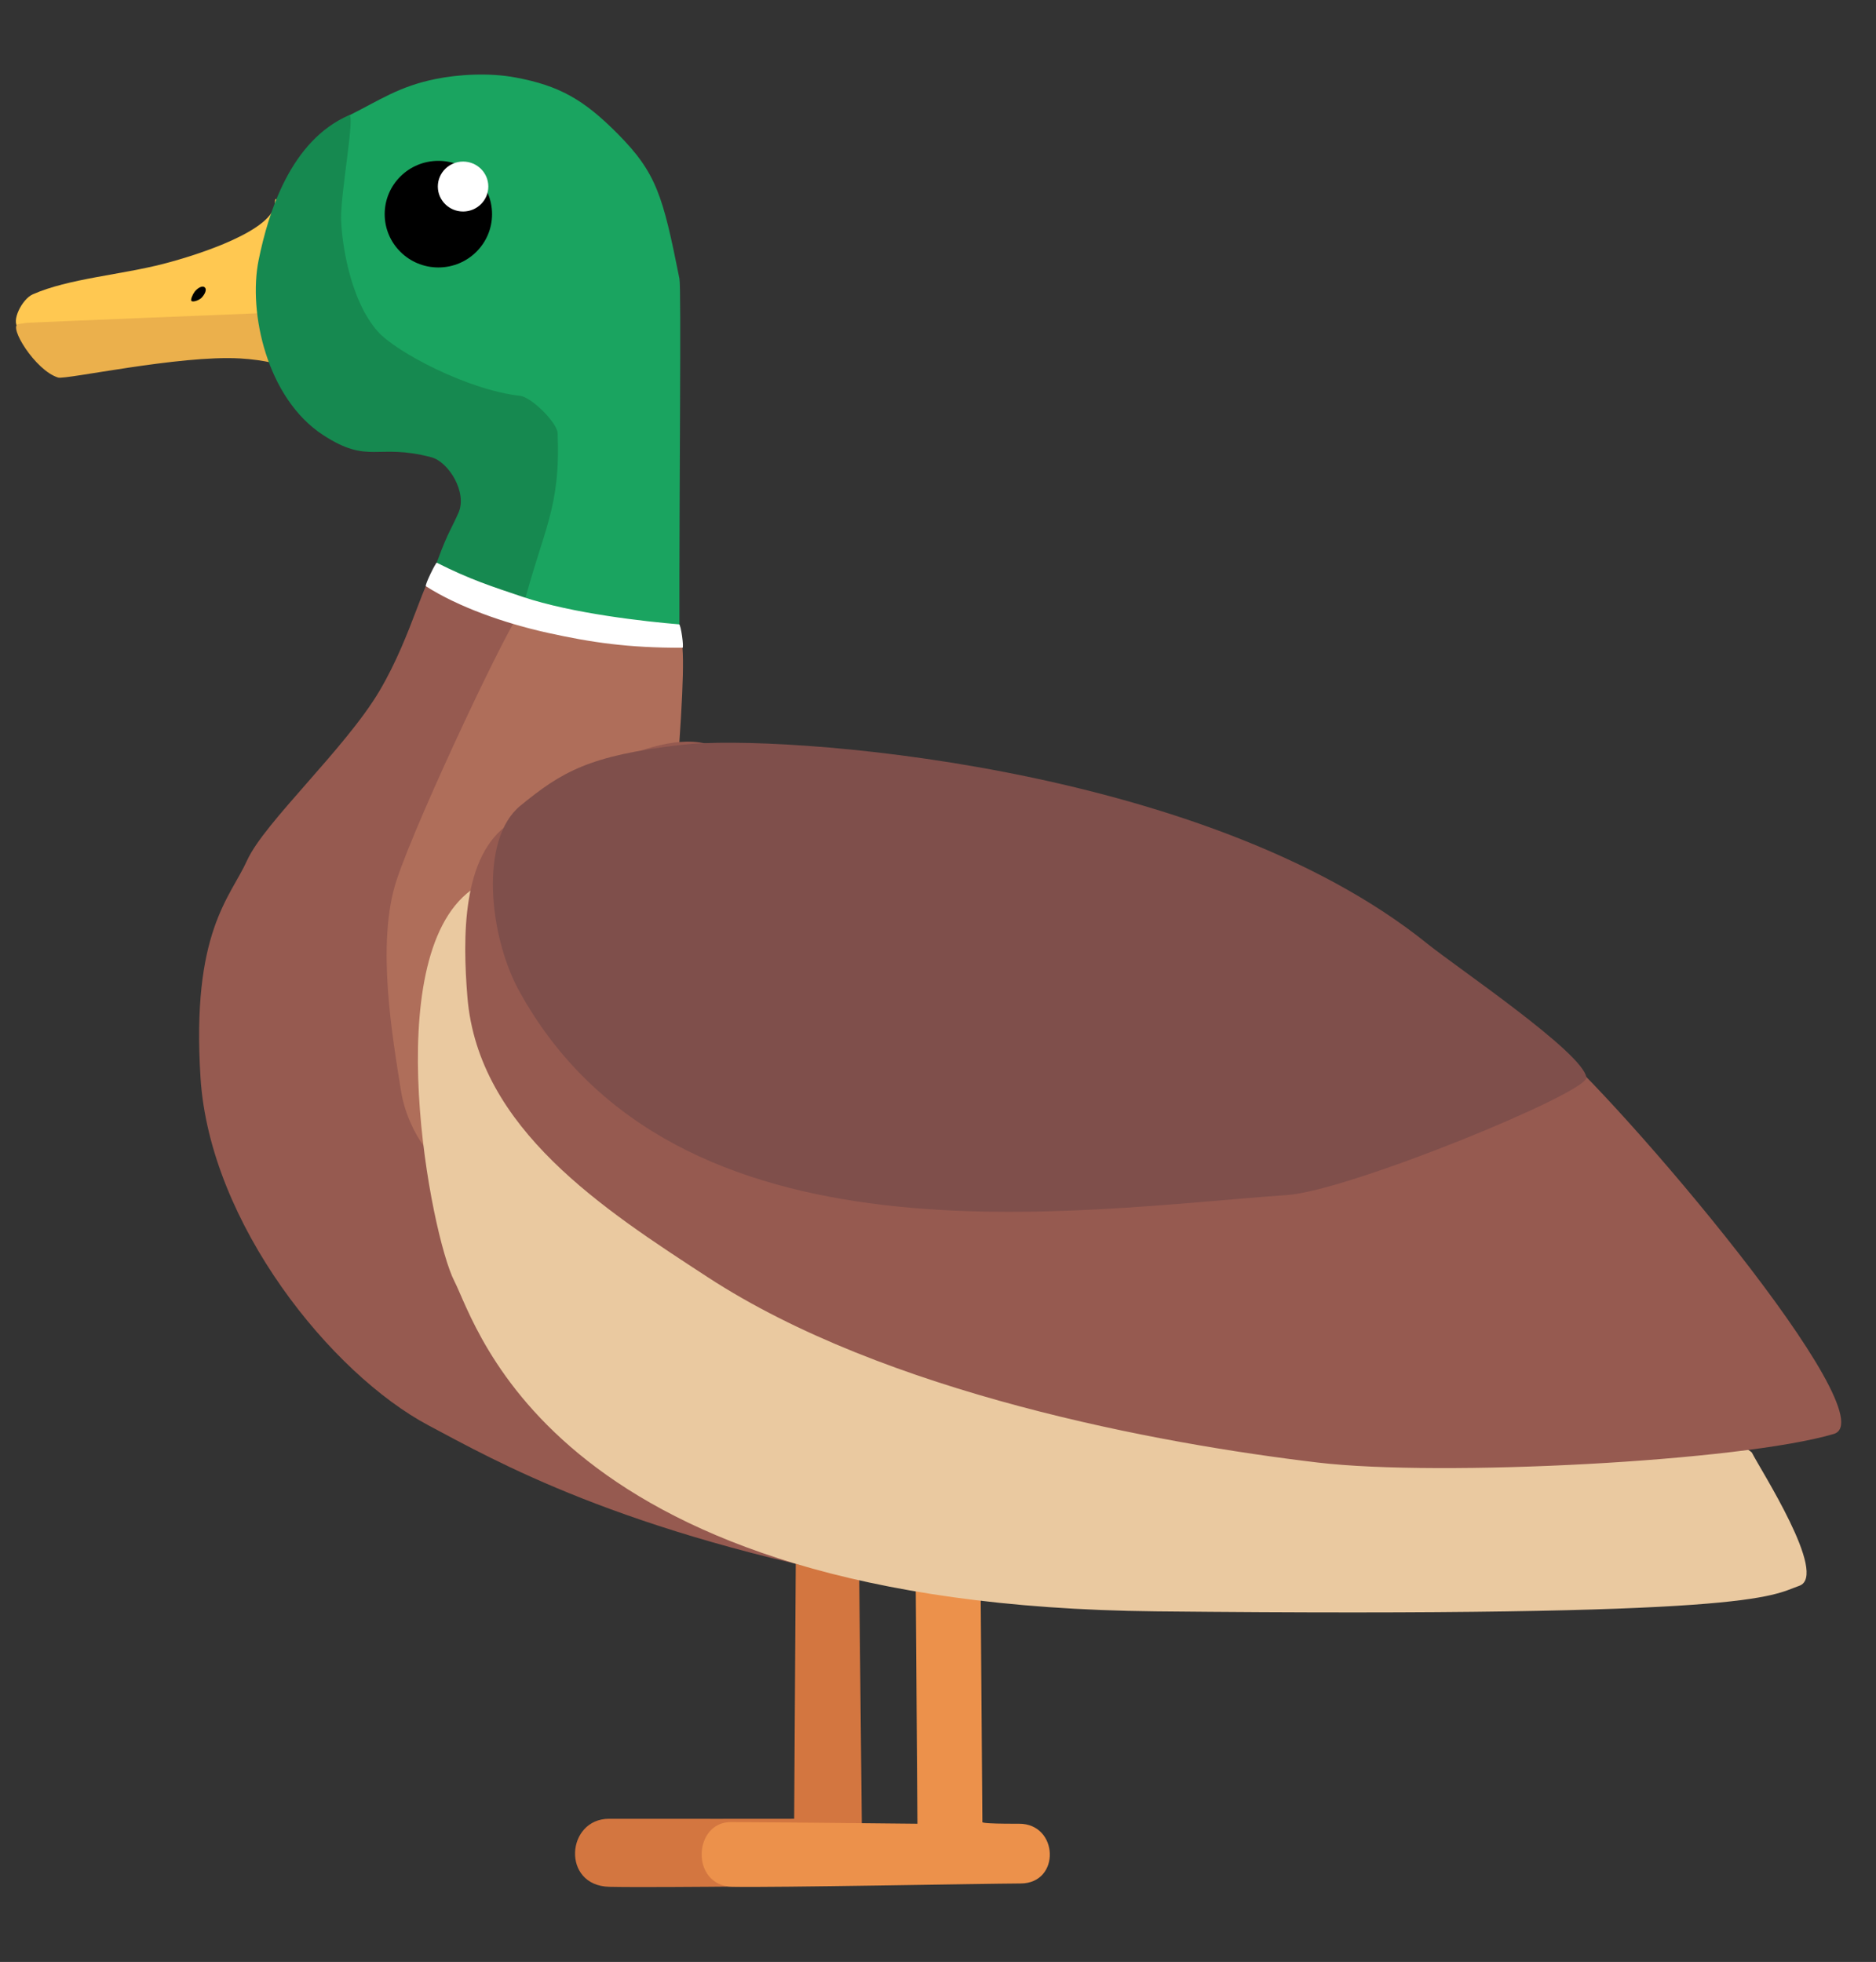 <?xml version="1.0" encoding="UTF-8" standalone="no"?><!DOCTYPE svg PUBLIC "-//W3C//DTD SVG 1.1//EN" "http://www.w3.org/Graphics/SVG/1.1/DTD/svg11.dtd"><svg width="100%" height="100%" viewBox="0 0 746 780" version="1.1" xmlns="http://www.w3.org/2000/svg" xmlns:xlink="http://www.w3.org/1999/xlink" xml:space="preserve" xmlns:serif="http://www.serif.com/" style="fill-rule:evenodd;clip-rule:evenodd;stroke-linejoin:round;stroke-miterlimit:2;"><rect x="0" y="0" width="746" height="780" fill="#333333" stroke="none"/><g id="ente-m" serif:id="ente m"><path id="path7" d="M316.465,618.182l-0.663,104.89c0,0 -56.36,0.062 -73.525,0.001c-17.165,-0.062 -19.09,26.604 0,27.047c19.09,0.442 100.683,-0.66 100.683,-0.66l-1.325,-126.001l-25.17,-5.277Z" style="fill:#d37640;fill-rule:nonzero;"/><path id="path8" d="M364.157,632.035l0.662,93.017c0,-0 -59.185,-0.625 -74.187,-0.66c-15.002,-0.041 -16.194,25.386 0.663,25.727c16.856,0.343 98.6,-1.244 114.593,-1.319c15.993,-0.072 15.088,-23.815 -0.663,-23.749c-15.751,0.061 -14.572,-0.66 -14.572,-0.66l-0.663,-88.398l-25.833,-3.958Z" style="fill:#ec914b;fill-rule:nonzero;"/><path id="path12" d="M352.896,629.397c-106.296,-19.983 -156.38,-48.875 -182.414,-62.671c-38.657,-20.485 -87.074,-80.26 -90.747,-138.279c-3.673,-58.018 11.745,-71.405 18.547,-86.419c6.802,-15.014 39.094,-44.496 52.586,-67.288c13.491,-22.792 18.323,-47.789 22.521,-46.838c4.198,0.951 32.215,14.138 35.107,14.513c2.891,0.375 -44.059,87.47 -46.368,126.001c-2.308,38.531 1.693,48.161 5.134,72.071c3.441,23.91 115.073,172.279 185.634,188.91" style="fill:#965a50;fill-rule:nonzero;"/><path id="path13" d="M207.559,242.842c14.765,-0 39.323,8.483 62.034,9.372c2.506,0.102 2.634,12.883 0.504,43.636c-2.13,30.753 -94.784,167.625 -94.784,167.625c0,0 -12.905,-10.77 -15.963,-30.41c-3.058,-19.639 -9.957,-57.91 -1.656,-83.121c8.301,-25.21 47.087,-107.102 49.864,-107.102l0.001,-0Z" style="fill:#af6e5a;fill-rule:nonzero;"/><path id="path9" d="M715.48,630.46c-11.79,4.137 -16.25,12.581 -255.939,10.151c-239.689,-2.43 -269.557,-113.203 -278.866,-131.278c-9.309,-18.076 -30.497,-128.06 6.624,-155.431c37.121,-27.371 506.262,217.344 509.377,223.654c3.115,6.311 30.594,48.767 18.804,52.904Z" style="fill:#eac9a0;fill-rule:nonzero;"/><path id="path11" d="M202.727,327.311c-19.088,12.56 -18.778,45.431 -16.861,69.037c4.258,52.46 54.53,84.642 95.549,111.405c70.726,46.145 179.071,66.167 242.621,73.702c48.827,5.79 168.161,-0.444 205.15,-11.36c22.108,-6.524 -85.029,-132.88 -114.285,-157.118c-117.052,-96.98 -192.46,-84.419 -334.423,-117.386c-24.786,-5.756 -65.204,23.464 -77.751,31.72Z" style="fill:#965a50;fill-rule:nonzero;"/><path id="path10" d="M630.826,428.37c0.74,5.998 -94.378,45.023 -118.968,46.73c-83.544,5.799 -243.249,31.73 -305.384,-81.084c-12.008,-21.803 -15.971,-60.279 0.469,-73.702c16.44,-13.424 27.223,-20.008 64.636,-24.257c37.413,-4.249 206.97,7.265 296.016,79.136c11.65,9.402 62.022,43.369 63.231,53.177Z" style="fill:#7f4f4b;fill-rule:nonzero;"/><path id="path18" d="M109.334,80.516c0,10.906 -30.087,20.701 -44.31,24.37c-17.231,4.445 -37.778,5.86 -51.991,12.129c-4.341,1.914 -8.749,10.918 -5.737,13.177c1.118,0.839 98.477,-5.522 98.477,-5.522l13.583,-21.457c-0,-0 -10.022,-30.881 -10.022,-22.698l0,0.001Z" style="fill:#ffc851;fill-rule:nonzero;"/><path id="path19" d="M7.326,128.851c-4.208,0.649 6.676,18.458 15.778,21.246c3.023,0.927 48.233,-8.974 72.332,-7.596c19.667,1.124 29.98,8.169 29.98,8.169l-20.419,-26.212c0,0 -93.458,3.743 -94.66,3.929l-3.011,0.464Z" style="fill:#ebb04c;fill-rule:nonzero;"/><path id="path15" d="M207.177,243.229c-0,0 20.692,6.184 31.381,6.881c10.69,0.696 31.62,3.678 31.616,1.866c-0.116,-58.475 0.806,-137.187 -0,-141.218c-6.591,-32.963 -9.062,-41.948 -24.59,-57.609c-13.533,-13.648 -23.258,-19.092 -40.53,-22.334c-10.552,-1.981 -22.727,-1.25 -31.818,0.588c-14.535,2.938 -22.304,8.453 -34.091,14.324c-11.787,5.871 -12.529,63.673 -12.529,63.673c-0,0 22.716,41.749 23.184,42.682c0.469,0.933 54.098,13.953 54.098,13.953l3.279,77.194Z" style="fill:#1aa460;fill-rule:nonzero;"/><path id="path14" d="M171.99,228.361c-0.411,1.173 35.142,16.186 35.492,14.832c8.614,-33.322 15.463,-40.646 14.261,-70.981c-0.165,-4.172 -10.433,-14.35 -14.903,-14.843c-20.789,-2.292 -49.401,-17.418 -56.635,-25.599c-11.417,-12.915 -14.43,-36.567 -14.572,-44.859c-0.18,-10.448 5.785,-42.253 3.118,-41.089c-23.116,10.083 -32.005,38.406 -35.907,57.581c-4.239,20.837 3.309,54.974 25.585,69.515c18.239,11.905 21.332,3.165 43.055,8.86c6.927,1.816 14.397,13.993 10.847,22.045c-3.435,7.791 -4.497,7.861 -10.341,24.538Z" style="fill:#168950;fill-rule:nonzero;"/><ellipse id="path16" cx="174.32" cy="85.138" rx="21.349" ry="21.19"/><ellipse id="path17" cx="184.146" cy="74.16" rx="10.039" ry="9.927" style="fill:#fff;"/><path id="path20" d="M77.37,116.022c-0.731,0.972 -1.716,3.189 -1.258,3.608c0.665,0.607 3.029,-0.24 4.02,-1.227c1.028,-1.022 2.365,-3.187 1.28,-4.15c-1.099,-0.974 -3.138,0.565 -4.042,1.769Z" style="fill-rule:nonzero;"/><path id="path33" d="M270.037,248.217c0.736,0.061 1.995,9.308 1.366,9.309c-21.623,0.041 -36.089,-2.074 -53.605,-5.937c-17.36,-3.829 -35.636,-10.343 -48.436,-18.519c-0.583,-0.372 3.956,-9.539 4.324,-9.353c13.102,6.622 21.634,9.351 34.011,13.524c20.029,6.753 49.459,9.903 62.34,10.976Z" style="fill:#fff;fill-rule:nonzero;"/></g></svg>